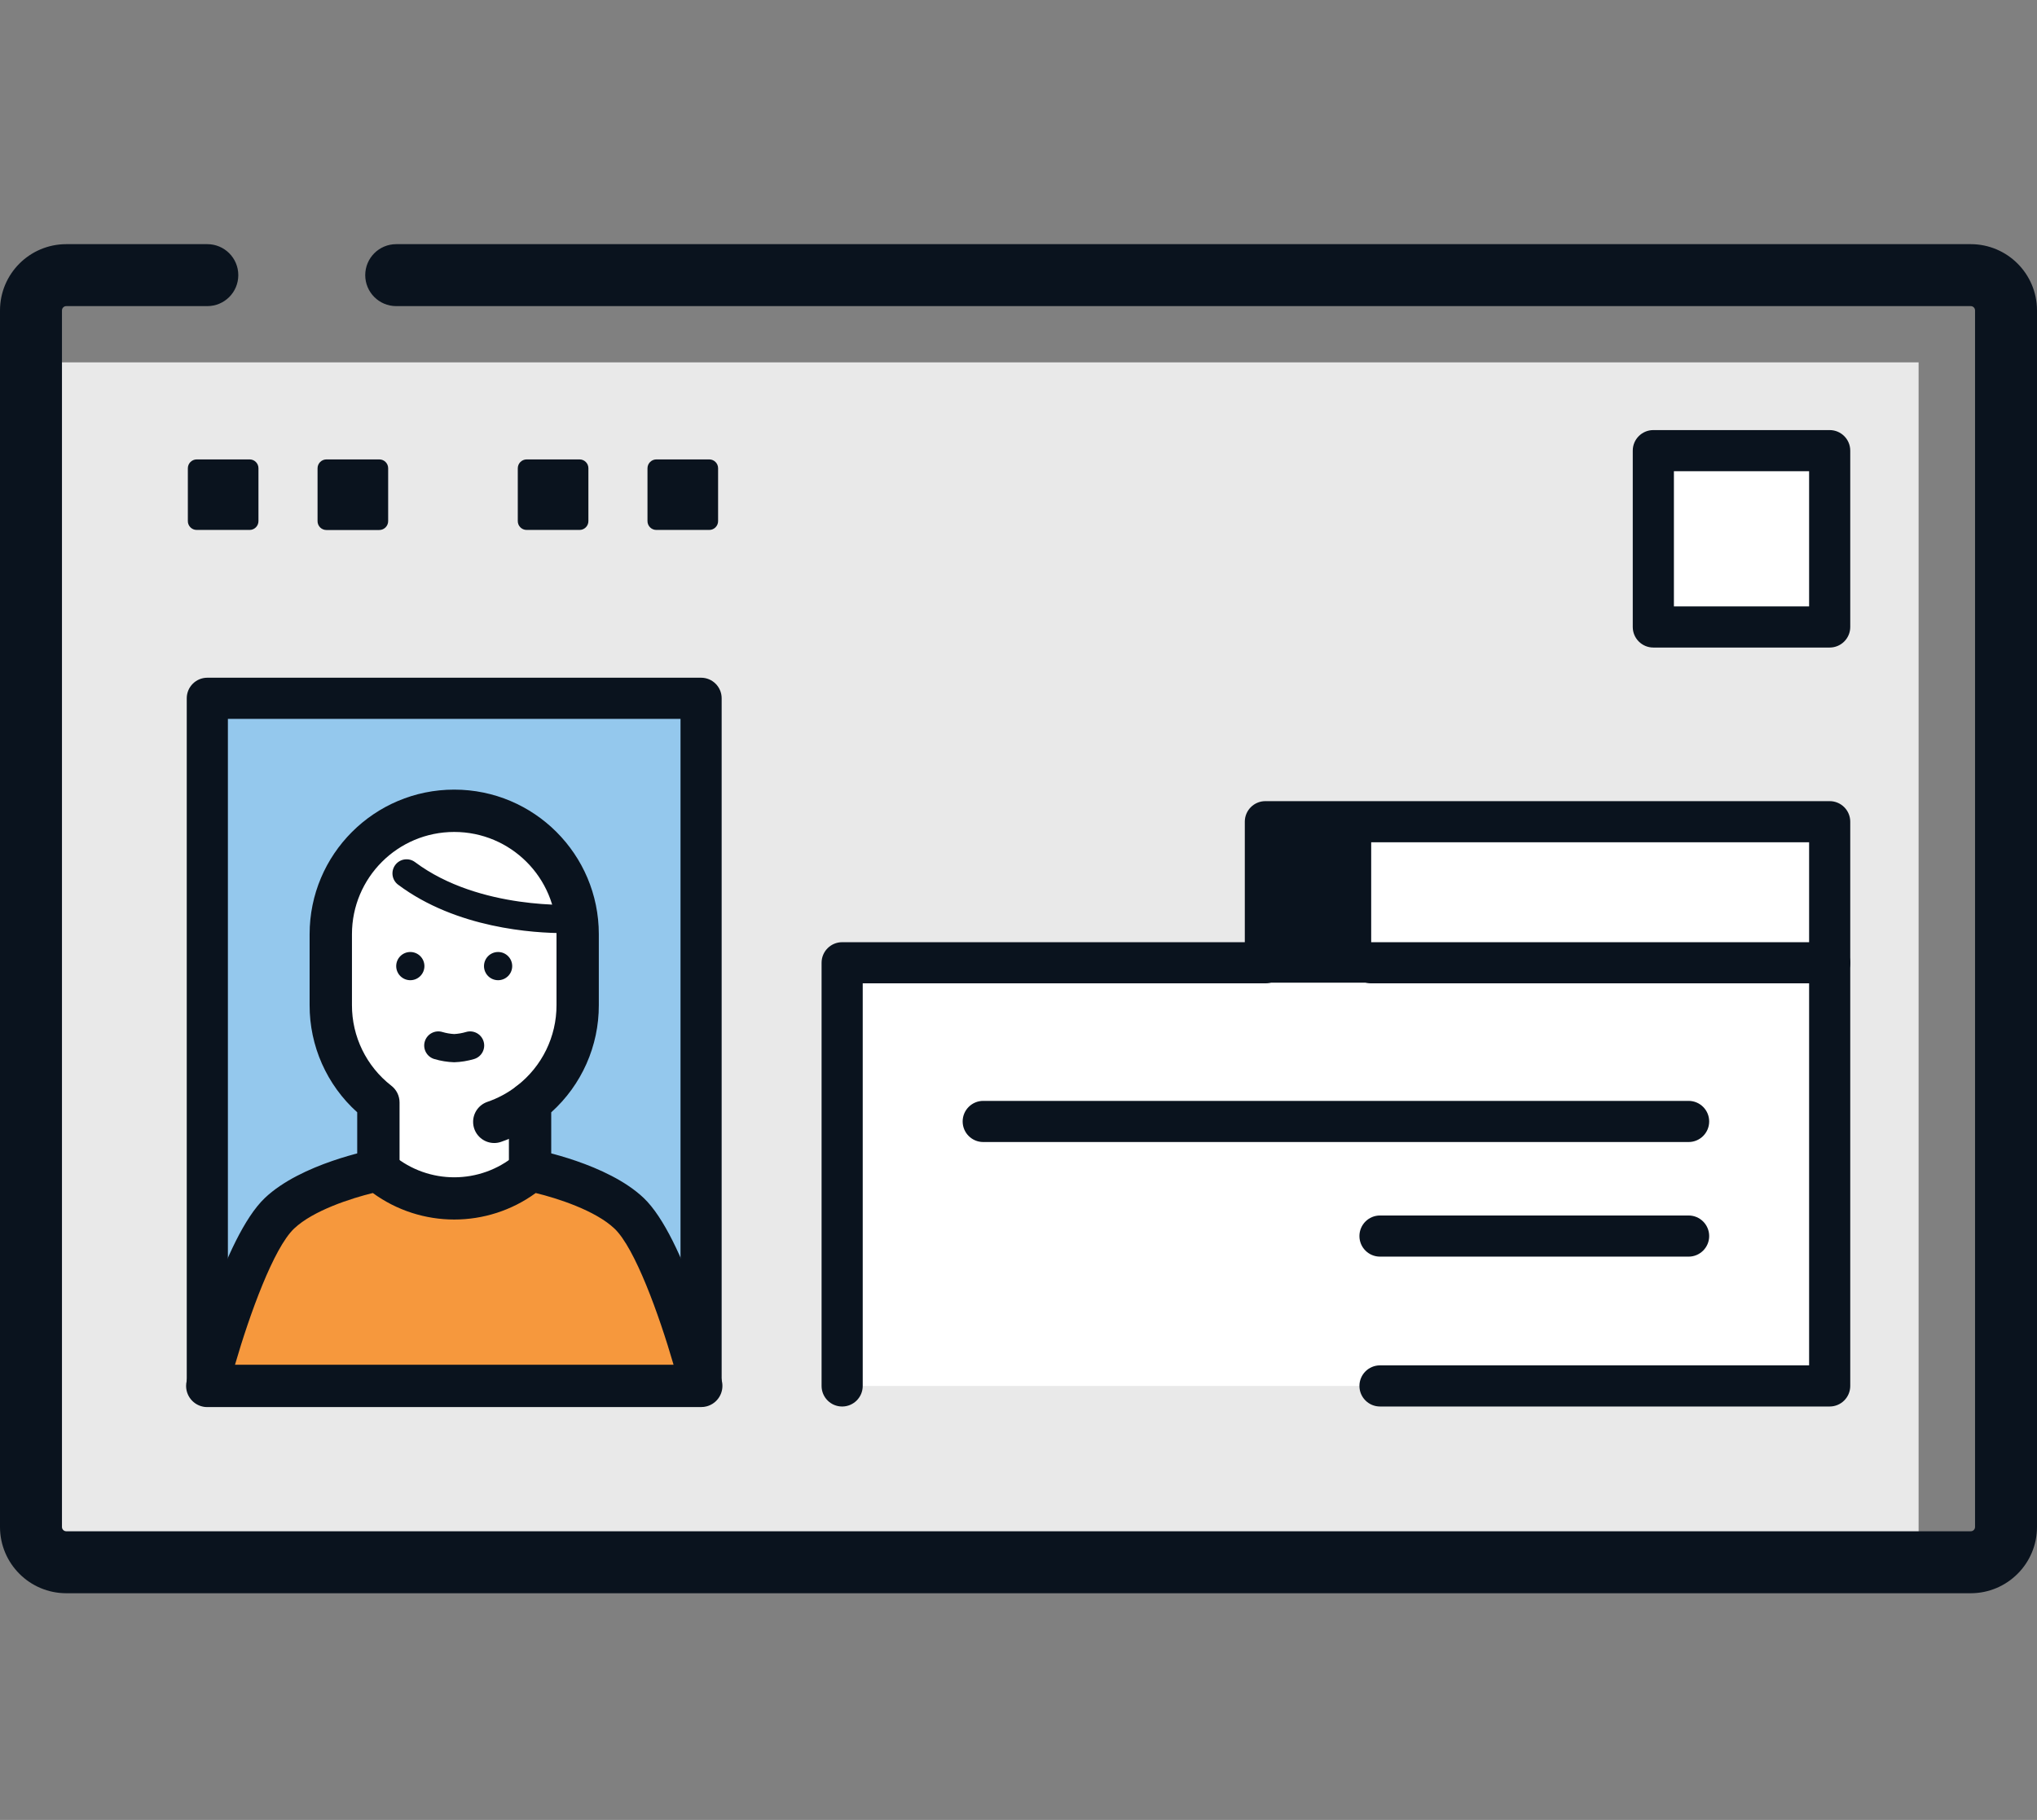 <?xml version="1.0" encoding="UTF-8"?><svg id="a" xmlns="http://www.w3.org/2000/svg" width="138.616" height="123.863" xmlns:xlink="http://www.w3.org/1999/xlink" viewBox="0 0 138.616 123.863"><rect x="0" y="0" width="138.616" height="123.863" fill="#808080" stroke="none"/><defs><clipPath id="f"><rect width="138.616" height="123.863" fill="none"/></clipPath></defs><rect id="b" x="2.94" y="24.662" width="127.619" height="80" fill="#e9e9e9"/><rect id="c" x="112.508" y="30.672" width="12" height="12" fill="#fff"/><rect id="d" x="14.108" y="47.525" width="33.6" height="46.8" fill="#94c8ed"/><g id="e"><g clip-path="url(#f)"><g id="g"><path id="h" d="m39.308,68.403v-4.822c0-4.639-3.761-8.4-8.4-8.4s-8.4,3.761-8.4,8.4v4.822c-.002,2.591,1.193,5.037,3.238,6.627h0v5.983c1.568.89,3.361,1.307,5.161,1.2,1.8.107,3.593-.31,5.161-1.2v-5.984c2.045-1.59,3.241-4.036,3.239-6.626" fill="#fff"/><path id="i" d="m30.908,83.655c-2.102.117-4.191-.395-6-1.471-.377-.27-.6-.705-.6-1.169v-5.313c-2.07-1.861-3.248-4.517-3.239-7.3v-4.821c0-5.434,4.406-9.84,9.84-9.84s9.84,4.406,9.84,9.84v4.823c.009,2.784-1.169,5.439-3.239,7.3v5.315c0,.464-.223.899-.6,1.169-1.809,1.076-3.898,1.588-6,1.471m5.161-2.64h0Zm-8.882-.877c1.188.449,2.451.665,3.721.637,1.27.028,2.533-.188,3.721-.638v-5.111c0-.444.205-.863.554-1.136,1.698-1.314,2.69-3.342,2.685-5.49v-4.823c0-3.844-3.117-6.96-6.961-6.959-3.843,0-6.959,3.116-6.959,6.959v4.823c-.006,2.141.98,4.164,2.669,5.48.359.272.57.697.57,1.147v5.111Z" fill="#0a131e"/><path id="j" d="m28.881,65.752c0,.53-.43.96-.96.96s-.96-.43-.96-.96.43-.96.96-.96h0c.53,0,.96.43.96.96" fill="#0a131e"/><path id="k" d="m34.855,65.752c0,.53-.43.96-.96.96s-.96-.43-.96-.96c0-.53.43-.96.96-.96h0c.53,0,.96.43.96.96" fill="#0a131e"/><path id="l" d="m30.908,72.296c-.46-.015-.915-.089-1.356-.22-.508-.152-.797-.687-.645-1.195s.687-.797,1.195-.645h0c.262.078.533.125.806.14.273-.015.544-.062.806-.14.508-.152,1.043.137,1.195.645.152.508-.137,1.043-.645,1.195h0c-.441.131-.896.205-1.356.22" fill="#0a131e"/><path id="m" d="m33.628,77.793c-.795-.004-1.437-.652-1.433-1.447.003-.61.39-1.152.967-1.353.715-.244,1.385-.605,1.984-1.066.653-.454,1.55-.292,2.004.361.423.609.315,1.439-.25,1.919-.847.653-1.796,1.162-2.808,1.508-.15.052-.307.078-.466.078" fill="#0a131e"/><path id="n" d="m38.4,63.507c-2.09,0-7.334-.323-11.308-3.295-.425-.318-.512-.919-.194-1.344.318-.425.919-.512,1.344-.194,4.404,3.297,10.87,2.897,10.935,2.897.529-.036.987.364,1.023.893.036.529-.364.987-.893,1.023-.059,0-.384.024-.907.024" fill="#0a131e"/><path id="o" d="m42.807,82.571c-2.187-2.076-6.727-2.933-6.727-2.933-2.969,2.56-7.364,2.56-10.333,0,0,0-4.54.857-6.727,2.933-2.568,2.438-4.912,11.749-4.912,11.749h33.611s-2.344-9.306-4.912-11.749" fill="#f6983d"/><path id="p" d="m47.719,95.765H14.108c-.795.002-1.442-.641-1.444-1.436,0-.12.014-.239.044-.356.25-.994,2.526-9.792,5.317-12.441,2.466-2.341,7.248-3.266,7.451-3.3.47-.09.955.06,1.292.4,2.408,1.996,5.898,1.991,8.3-.012.339-.329.816-.475,1.281-.391.2.038,4.985.963,7.45,3.3,2.791,2.649,5.067,11.447,5.318,12.441.194.772-.275,1.555-1.047,1.749-.116.029-.234.044-.353.043m-31.727-2.88h29.845c-1-3.445-2.631-7.946-4.019-9.265-1.313-1.245-3.91-2.07-5.361-2.422-3.303,2.406-7.781,2.406-11.084,0-1.453.354-4.053,1.182-5.359,2.421-1.389,1.319-3.021,5.82-4.02,9.265" fill="#0a131e"/><path id="q" d="m86.108,65.525h-28.8v28.8h67.2v-38.4h-38.4v9.6Z" fill="#fff"/><rect id="r" x="86.108" y="55.925" width="7.2" height="10.955" fill="#0a131e"/><path id="s" d="m4.508,108.434c-2.489-.003-4.505-2.02-4.508-4.509V21.125c.003-2.489,2.019-4.505,4.508-4.508h9.6c1.164,0,2.108.944,2.108,2.109s-.944,2.108-2.108,2.108H4.508c-.16,0-.29.131-.291.291v82.8c0,.16.131.29.291.291h129.6c.161,0,.291-.13.292-.291V21.125c0-.161-.131-.291-.292-.291H26.962c-1.164,0-2.108-.944-2.108-2.108s.944-2.109,2.108-2.109h107.146c2.489.003,4.505,2.019,4.508,4.508v82.8c-.002,2.489-2.019,4.506-4.508,4.509H4.508Z" fill="#0a131e"/><path id="t" d="m112.508,44.071c-.773,0-1.4-.627-1.4-1.4h0v-12c0-.773.627-1.4,1.4-1.4h12c.773,0,1.4.627,1.4,1.4h0v12c0,.773-.627,1.4-1.4,1.4h-12Zm1.4-2.8h9.2v-9.2h-9.2v9.2Z" fill="#0a131e"/><path id="u" d="m14.108,95.725c-.773,0-1.4-.627-1.4-1.4h0v-46.8c0-.773.627-1.4,1.4-1.4h33.6c.773,0,1.4.627,1.4,1.4h0v46.8c0,.773-.627,1.4-1.4,1.4H14.108Zm1.4-2.8h30.8v-44H15.508v44Z" fill="#0a131e"/><path id="v" d="m93.908,95.725c-.773,0-1.4-.627-1.4-1.4s.627-1.4,1.4-1.4h29.2v-35.6h-35.6v8.2c0,.773-.627,1.4-1.4,1.4h-27.4v27.4c0,.773-.626,1.4-1.399,1.401s-1.4-.626-1.401-1.399v-28.802c0-.773.627-1.4,1.4-1.4h27.4v-8.2c0-.773.627-1.4,1.4-1.4h38.4c.773,0,1.4.627,1.4,1.4h0v38.4c0,.773-.627,1.4-1.4,1.4h-30.6Z" fill="#0a131e"/><path id="w" d="m66.908,77.725c-.773,0-1.4-.627-1.4-1.4s.627-1.4,1.4-1.4h48c.773,0,1.4.627,1.4,1.4s-.627,1.4-1.4,1.4h-48Z" fill="#0a131e"/><path id="x" d="m93.308,66.925c-.773,0-1.4-.627-1.4-1.4s.627-1.4,1.4-1.4h31.2c.773,0,1.4.627,1.4,1.4s-.627,1.4-1.4,1.4h-31.2Z" fill="#0a131e"/><path id="y" d="m93.908,85.525c-.773,0-1.4-.627-1.4-1.4s.627-1.4,1.4-1.4h21c.773,0,1.4.627,1.4,1.4s-.627,1.4-1.4,1.4h-21Z" fill="#0a131e"/><path id="z" d="m22.214,31.267h3.6c.331,0,.6.269.6.6v3.6c0,.334-.271.605-.605.605h-3.6c-.331,0-.6-.269-.6-.6,0-.002,0-.003,0-.005v-3.595c0-.334.271-.605.605-.605Z" fill="#0a131e"/><path id="aa" d="m13.388,31.267h3.6c.331,0,.6.269.6.6v3.6c0,.331-.269.6-.6.6h-3.605c-.331,0-.6-.269-.6-.6v-3.595c0-.334.271-.605.605-.605Z" fill="#0a131e"/><path id="ab" d="m44.666,31.267h3.6c.331,0,.6.269.6.6v3.6c0,.331-.269.6-.6.6h-3.605c-.331,0-.6-.269-.6-.6v-3.595c0-.334.271-.605.605-.605Z" fill="#0a131e"/><path id="ac" d="m35.84,31.267h3.6c.331,0,.6.269.6.6v3.6c0,.331-.269.6-.6.6h-3.605c-.331,0-.6-.269-.6-.6v-3.595c0-.334.271-.605.605-.605Z" fill="#0a131e"/></g></g></g></svg>
